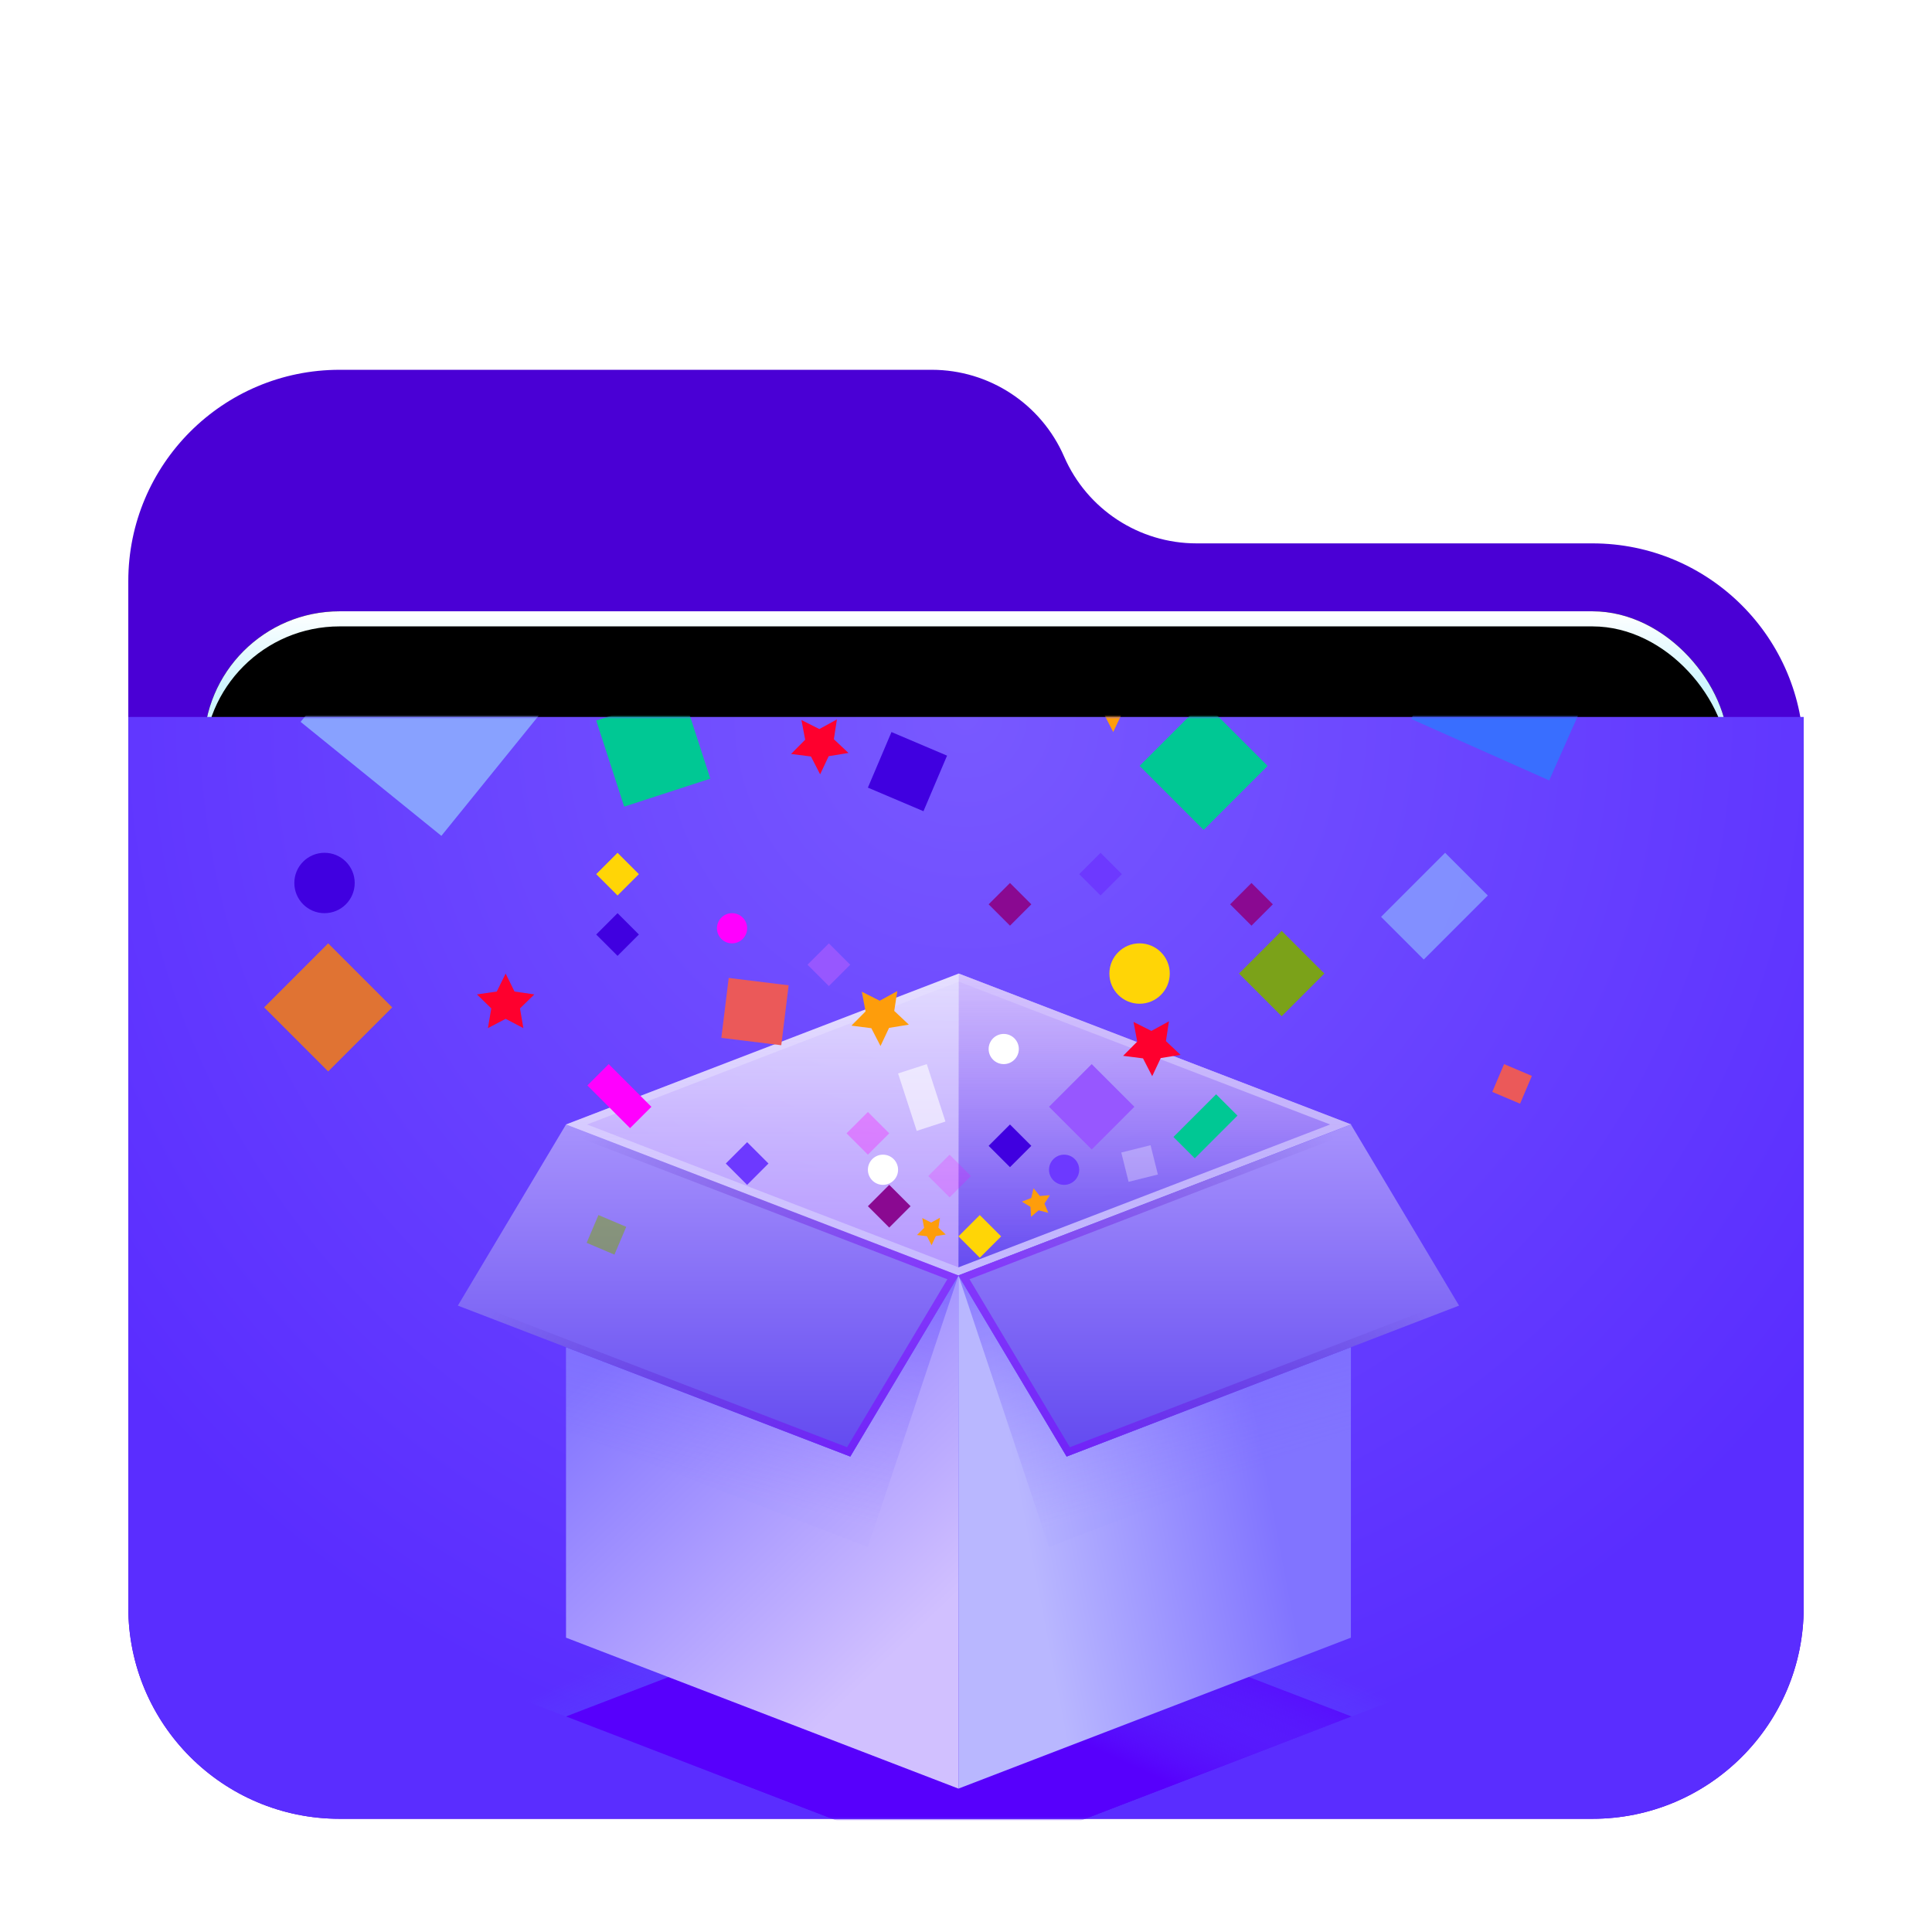 <svg xmlns="http://www.w3.org/2000/svg" xmlns:xlink="http://www.w3.org/1999/xlink" width="512" height="512" viewBox="0 0 512 512">
  <defs>
    <filter id="folder-applications-stack-512px-a" width="124.3%" height="128.1%" x="-12.2%" y="-14.1%" filterUnits="objectBoundingBox">
      <feOffset dy="8" in="SourceAlpha" result="shadowOffsetOuter1"/>
      <feGaussianBlur in="shadowOffsetOuter1" result="shadowBlurOuter1" stdDeviation="10"/>
      <feComposite in="shadowBlurOuter1" in2="SourceAlpha" operator="out" result="shadowBlurOuter1"/>
      <feColorMatrix in="shadowBlurOuter1" result="shadowMatrixOuter1" values="0 0 0 0 0   0 0 0 0 0   0 0 0 0 0  0 0 0 0.2 0"/>
      <feMerge>
        <feMergeNode in="shadowMatrixOuter1"/>
        <feMergeNode in="SourceGraphic"/>
      </feMerge>
    </filter>
    <linearGradient id="folder-applications-stack-512px-d" x1="50%" x2="50%" y1="0%" y2="11.796%">
      <stop offset="0%" stop-color="#FFF"/>
      <stop offset="100%" stop-color="#CEF5FF"/>
    </linearGradient>
    <rect id="folder-applications-stack-512px-c" width="404" height="166" x="20" y="64" rx="36"/>
    <filter id="folder-applications-stack-512px-b" width="108.9%" height="121.7%" x="-4.5%" y="-10.8%" filterUnits="objectBoundingBox">
      <feOffset in="SourceAlpha" result="shadowOffsetOuter1"/>
      <feGaussianBlur in="shadowOffsetOuter1" result="shadowBlurOuter1" stdDeviation="6"/>
      <feColorMatrix in="shadowBlurOuter1" values="0 0 0 0 0   0 0 0 0 0   0 0 0 0 0  0 0 0 0.2 0"/>
    </filter>
    <filter id="folder-applications-stack-512px-e" width="106.9%" height="116.9%" x="-3.5%" y="-8.4%" filterUnits="objectBoundingBox">
      <feOffset dy="4" in="SourceAlpha" result="shadowOffsetInner1"/>
      <feComposite in="shadowOffsetInner1" in2="SourceAlpha" k2="-1" k3="1" operator="arithmetic" result="shadowInnerInner1"/>
      <feColorMatrix in="shadowInnerInner1" values="0 0 0 0 1   0 0 0 0 1   0 0 0 0 1  0 0 0 0.5 0"/>
    </filter>
    <radialGradient id="folder-applications-stack-512px-g" cx="50%" cy="0%" r="97.162%" fx="50%" fy="0%" gradientTransform="matrix(0 1 -.658 0 .5 -.5)">
      <stop offset="0%" stop-color="#7859FF"/>
      <stop offset="100%" stop-color="#5A2DFF"/>
    </radialGradient>
    <path id="folder-applications-stack-512px-f" d="M0,0 L444,0 L444,236 C444,266.928 418.928,292 388,292 L56,292 C25.072,292 3.78758101e-15,266.928 0,236 L0,0 Z"/>
    <linearGradient id="folder-applications-stack-512px-i" x1="66.942%" x2="46.177%" y1="57.383%" y2="40.193%">
      <stop offset="0%" stop-color="#5700FC"/>
      <stop offset="100%" stop-color="#5867FF" stop-opacity="0"/>
    </linearGradient>
    <linearGradient id="folder-applications-stack-512px-j" x1="79.239%" x2="25.942%" y1="77.19%" y2="4.533%">
      <stop offset="0%" stop-color="#D1C0FF"/>
      <stop offset="100%" stop-color="#8375FF"/>
    </linearGradient>
    <linearGradient id="folder-applications-stack-512px-k" x1="60.702%" x2="44.657%" y1="25.945%" y2="86.932%">
      <stop offset="0%" stop-color="#5C3FFF"/>
      <stop offset="100%" stop-color="#816AFF" stop-opacity=".054"/>
    </linearGradient>
    <linearGradient id="folder-applications-stack-512px-l" x1="50%" x2="50%" y1="-22.147%" y2="100%">
      <stop offset="0%" stop-color="#B6A2FF"/>
      <stop offset="100%" stop-color="#6249F0"/>
    </linearGradient>
    <linearGradient id="folder-applications-stack-512px-m" x1="50%" x2="50%" y1="0%" y2="392.791%">
      <stop offset="0%" stop-color="#FFF" stop-opacity=".8"/>
      <stop offset="100%" stop-color="#882AFF" stop-opacity=".117"/>
    </linearGradient>
    <linearGradient id="folder-applications-stack-512px-n" x1="50%" x2="50%" y1="-22.147%" y2="100%">
      <stop offset="0%" stop-color="#CAA2FF" stop-opacity=".3"/>
      <stop offset="100%" stop-color="#6249F0"/>
    </linearGradient>
    <linearGradient id="folder-applications-stack-512px-o" x1="50%" x2="50%" y1="0%" y2="100%">
      <stop offset="0%" stop-color="#FFF" stop-opacity=".1"/>
      <stop offset="100%" stop-color="#C6B9FF"/>
    </linearGradient>
    <linearGradient id="folder-applications-stack-512px-p" x1="18.526%" x2="79.239%" y1="55.584%" y2="40.499%">
      <stop offset="0%" stop-color="#B9B7FF"/>
      <stop offset="100%" stop-color="#8174FF"/>
    </linearGradient>
    <linearGradient id="folder-applications-stack-512px-q" x1="13.436%" x2="86.63%" y1="36.722%" y2="62.456%">
      <stop offset="0%" stop-color="#330C95" stop-opacity="0"/>
      <stop offset="100%" stop-color="#7F00FF" stop-opacity=".5"/>
    </linearGradient>
  </defs>
  <g fill="none" fill-rule="evenodd" filter="url(#folder-applications-stack-512px-a)" transform="translate(34 90)">
    <path fill="#4A00D5" d="M248,23 L248,23 C254.072,36.966 267.851,46 283.08,46 L388,46 C418.928,46 444,71.072 444,102 L444,328 C444,358.928 418.928,384 388,384 L56,384 C25.072,384 -3.88449831e-14,358.928 -4.26325641e-14,328 L-4.26325641e-14,56 C-4.64201452e-14,25.072 25.072,-2.27403379e-14 56,-2.84217094e-14 L212.92,-7.10542736e-15 C228.149,-2.34292169e-14 241.928,9.034 248,23 Z"/>
    <use fill="#000" filter="url(#folder-applications-stack-512px-b)" xlink:href="#folder-applications-stack-512px-c"/>
    <use fill="url(#folder-applications-stack-512px-d)" xlink:href="#folder-applications-stack-512px-c"/>
    <use fill="#000" filter="url(#folder-applications-stack-512px-e)" xlink:href="#folder-applications-stack-512px-c"/>
    <g transform="translate(0 92)">
      <mask id="folder-applications-stack-512px-h" fill="#fff">
        <use xlink:href="#folder-applications-stack-512px-f"/>
      </mask>
      <use fill="url(#folder-applications-stack-512px-g)" xlink:href="#folder-applications-stack-512px-f"/>
      <g mask="url(#folder-applications-stack-512px-h)">
        <g transform="translate(20 -36)">
          <polygon fill="url(#folder-applications-stack-512px-i)" points="0 264 200.078 340.88 304.155 300.88 104.078 224"/>
          <polygon fill="url(#folder-applications-stack-512px-i)" points="96 264 296.078 340.88 400.155 300.88 200.078 224" transform="matrix(-1 0 0 1 496.155 0)"/>
          <g transform="translate(66 104)">
            <path fill="url(#folder-applications-stack-512px-j)" d="M134,80 L134,216 L30,176 L30,99.026 L105.334,128 L134,80 Z"/>
            <polygon fill="url(#folder-applications-stack-512px-k)" points="30 40 134 80 110 152 30 121.235" opacity=".5"/>
            <polygon fill="url(#folder-applications-stack-512px-l)" points="30 40 134 80 105.334 128 1.334 88"/>
            <polygon fill="url(#folder-applications-stack-512px-m)" points="30 40 134 80 238.078 40 134.078 0"/>
            <polygon fill="url(#folder-applications-stack-512px-n)" points="134 80 238.078 40 134.078 0"/>
            <path stroke="url(#folder-applications-stack-512px-o)" stroke-width="2" d="M32.787,40 L134,78.929 L235.291,40 L134.077,1.071 L32.787,40 Z"/>
            <path fill="url(#folder-applications-stack-512px-p)" d="M238,99.026 L238,176 L134,216 L134,80 L162.666,128 L238,99.026 Z"/>
            <polygon fill="url(#folder-applications-stack-512px-k)" points="134 40 238 80 214 152 134 121.235" opacity=".5" transform="matrix(-1 0 0 1 372 0)"/>
            <polygon fill="url(#folder-applications-stack-512px-l)" points="162.666 40 266.666 80 238 128 134 88" transform="matrix(-1 0 0 1 400.666 0)"/>
            <path fill="url(#folder-applications-stack-512px-q)" fill-rule="nonzero" d="M30.854,42.471 L4.269,86.986 L104.48,125.529 L131.065,81.014 L30.854,42.471 Z M30,40 L134,80 L105.334,128 L1.334,88 L30,40 Z"/>
            <path fill="url(#folder-applications-stack-512px-q)" fill-rule="nonzero" d="M263.731,81.014 L163.52,42.471 L136.935,86.986 L237.146,125.529 L263.731,81.014 Z M162.666,40 L266.666,80 L238,128 L134,88 L162.666,40 Z" transform="matrix(-1 0 0 1 400.666 0)"/>
          </g>
          <g transform="translate(16)">
            <circle cx="232" cy="104" r="8" fill="#FFD506"/>
            <circle cx="124" cy="92" r="4" fill="#FF00FE"/>
            <circle cx="16" cy="80" r="8" fill="#4000E0"/>
            <rect width="16" height="16" x="162.49" y="42.49" fill="#4000E0" transform="rotate(23 170.49 50.49)"/>
            <rect width="8" height="8" x="326.714" y="129.245" fill="#EB5959" transform="rotate(23 330.714 133.245)"/>
            <rect width="8" height="8" x="193.657" y="145.657" fill="#4000E0" transform="rotate(45 197.657 149.657)"/>
            <rect width="8" height="8" x="177.657" y="153.657" fill="#FF00FE" opacity=".2" transform="rotate(45 181.657 157.657)"/>
            <rect width="8" height="8" x="161.657" y="161.657" fill="#8A0991" transform="rotate(45 165.657 165.657)"/>
            <rect width="8" height="8" x="185.657" y="169.657" fill="#FFD506" transform="rotate(45 189.657 173.657)"/>
            <circle cx="196" cy="124" r="4" fill="#FFF"/>
            <circle cx="212" cy="156" r="4" fill="#6D39FF"/>
            <circle cx="164" cy="156" r="4" fill="#FFF"/>
            <rect width="8" height="8" x="193.657" y="81.657" fill="#8A0991" transform="rotate(45 197.657 85.657)"/>
            <rect width="16" height="8" x="166.276" y="132.845" fill="#FFF" opacity=".6" transform="rotate(72 174.276 136.845)"/>
            <rect width="8" height="8" x="217.657" y="73.657" fill="#6D39FF" transform="rotate(45 221.657 77.657)"/>
            <rect width="8" height="8" x="89.657" y="89.657" fill="#4000E0" transform="rotate(45 93.657 93.657)"/>
            <rect width="8" height="8" x="145.657" y="97.657" fill="#9757FF" transform="rotate(45 149.657 101.657)"/>
            <rect width="8" height="8" x="89.657" y="73.657" fill="#FFD506" transform="rotate(45 93.657 77.657)"/>
            <rect width="16" height="16" x="261.657" y="96" fill="#7DAC00" opacity=".9" transform="rotate(45 269.657 104)"/>
            <rect width="8" height="8" x="257.657" y="81.657" fill="#8A0991" transform="rotate(45 261.657 85.657)"/>
            <rect width="8" height="16" x="245.456" y="136.485" fill="#00C894" transform="rotate(45 249.456 144.485)"/>
            <rect width="8" height="8" x="124" y="150.343" fill="#6D39FF" transform="rotate(45 128 154.343)"/>
            <rect width="8" height="8" x="156" y="142.343" fill="#FF00FE" opacity=".3" transform="rotate(45 160 146.343)"/>
            <rect width="8" height="8" x="228" y="150.343" fill="#FFF" opacity=".3" transform="rotate(76 232 154.343)"/>
            <rect width="16" height="16" x="211.314" y="131.314" fill="#9757FF" transform="rotate(45 219.314 139.314)"/>
            <rect width="24" height="24" x="236.971" y="36.971" fill="#00C894" transform="rotate(45 248.97 48.97)"/>
            <rect width="40" height="40" x="310.406" y="6.406" fill="#396EFF" transform="rotate(24 330.406 26.406)"/>
            <rect width="48" height="48" x="19.42" y="9.755" fill="#88A1FF" transform="rotate(-51 43.42 33.755)"/>
            <rect width="24" height="24" x="4.971" y="100.971" fill="#FF8100" fill-opacity=".8" transform="rotate(45 16.97 112.97)"/>
            <rect width="8" height="8" x="86.714" y="169.245" fill="#7DAC00" opacity=".5" transform="rotate(23 90.714 173.245)"/>
            <rect width="16" height="8" x="86.142" y="132.485" fill="#FF00FE" transform="rotate(45 94.142 136.485)"/>
            <polygon fill="#FE002E" points="64 116 59.298 118.472 60.196 113.236 56.392 109.528 61.649 108.764 64 104 66.351 108.764 71.608 109.528 67.804 113.236 68.702 118.472"/>
            <polygon fill="#FE002E" points="235.204 127.204 230.501 129.676 231.399 124.44 227.595 120.731 232.852 119.968 235.204 115.204 237.555 119.968 242.812 120.731 239.008 124.44 239.906 129.676" transform="rotate(-37 235.204 123.204)"/>
            <polygon fill="#FE002E" points="147.204 47.204 142.501 49.676 143.399 44.44 139.595 40.731 144.852 39.968 147.204 35.204 149.555 39.968 154.812 40.731 151.008 44.44 151.906 49.676" transform="rotate(-37 147.204 43.204)"/>
            <polygon fill="#FE9D0B" points="163.204 119.204 158.501 121.676 159.399 116.44 155.595 112.731 160.852 111.968 163.204 107.204 165.555 111.968 170.812 112.731 167.008 116.44 167.906 121.676" transform="rotate(-37 163.204 115.204)"/>
            <polygon fill="#FE9D0B" points="224.805 33.991 217.752 37.699 219.099 29.845 213.393 24.283 221.279 23.137 224.805 15.991 228.332 23.137 236.218 24.283 230.512 29.845 231.859 37.699" transform="rotate(-37 224.805 27.99)"/>
            <polygon fill="#FE9D0B" points="176.805 173.991 174.454 175.227 174.903 172.609 173.001 170.755 175.63 170.373 176.805 167.991 177.981 170.373 180.61 170.755 178.708 172.609 179.157 175.227" transform="rotate(-37 176.805 171.99)"/>
            <polygon fill="#FE9D0B" points="204.797 166.797 202.446 168.033 202.895 165.415 200.993 163.561 203.622 163.179 204.797 160.797 205.973 163.179 208.602 163.561 206.699 165.415 207.148 168.033" transform="rotate(-13 204.797 164.797)"/>
            <polygon fill="#88A1FF" points="302.142 74.142 318.142 74.142 318.142 98.142 302.142 98.142" opacity=".8" transform="rotate(45 310.142 86.142)"/>
            <polygon fill="#00C894" points="91.121 32.649 115.121 32.649 115.121 56.649 91.121 56.649" transform="rotate(-18 103.12 44.649)"/>
            <polygon fill="#EB5959" points="122.081 106.081 138.081 106.081 138.081 122.081 122.081 122.081" transform="rotate(7 130.08 114.08)"/>
          </g>
        </g>
      </g>
    </g>
  </g>
</svg>
